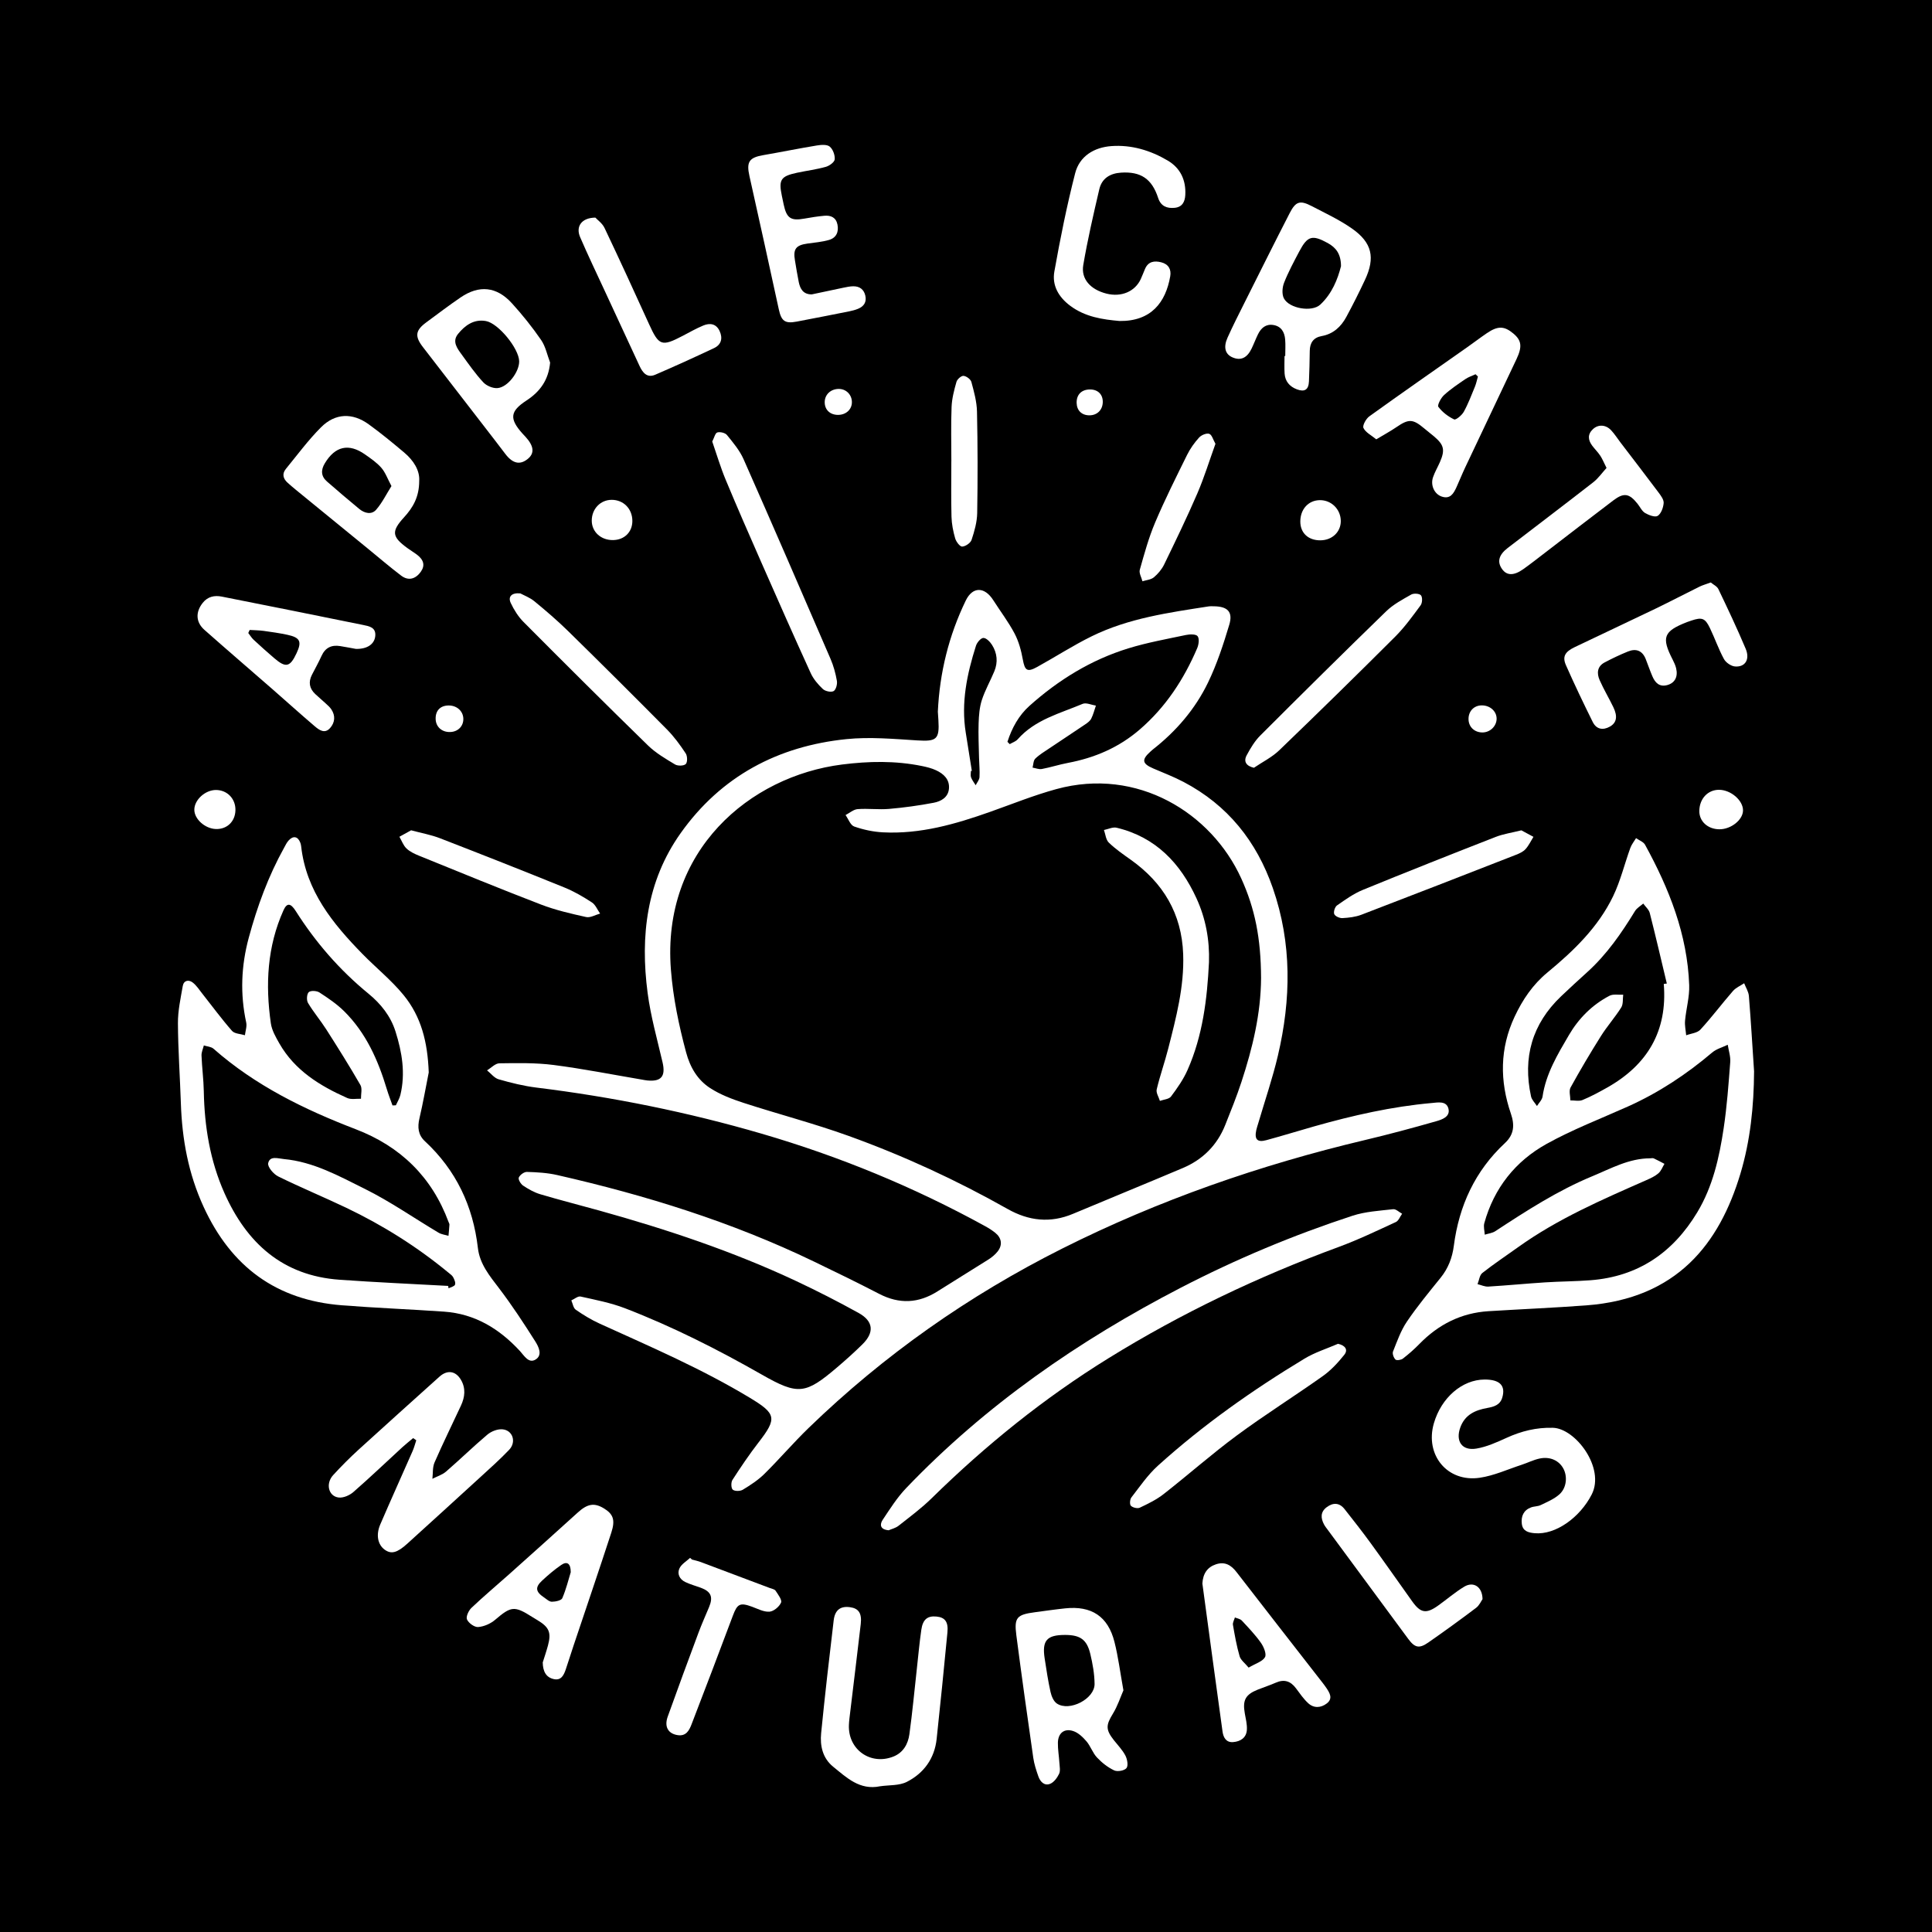 <?xml version="1.0" encoding="utf-8"?>
<!-- Generator: Adobe Illustrator 17.0.0, SVG Export Plug-In . SVG Version: 6.00 Build 0)  -->
<!DOCTYPE svg PUBLIC "-//W3C//DTD SVG 1.1//EN" "http://www.w3.org/Graphics/SVG/1.1/DTD/svg11.dtd">
<svg version="1.1" id="Layer_1" xmlns="http://www.w3.org/2000/svg" xmlns:xlink="http://www.w3.org/1999/xlink" x="0px" y="0px"
	 width="200px" height="200px" viewBox="0 0 200 200" enable-background="new 0 0 200 200" xml:space="preserve">
<rect width="200" height="200"/>
<g>
	<path fill="#FFFFFF" d="M97.085,73.673c0.186-4.029,1.134-7.876,2.889-11.501c0.714-1.475,1.954-1.443,2.847-0.044
		c0.736,1.153,1.573,2.251,2.209,3.456c0.431,0.818,0.684,1.763,0.85,2.681c0.208,1.147,0.447,1.352,1.483,0.78
		c1.895-1.045,3.719-2.228,5.658-3.181c3.799-1.866,7.954-2.446,12.08-3.087c0.187-0.029,0.382-0.017,0.573-0.015
		c1.405,0.02,1.978,0.578,1.581,1.906c-0.609,2.035-1.278,4.079-2.199,5.985c-1.33,2.754-3.308,5.055-5.733,6.947
		c-0.075,0.059-0.144,0.126-0.215,0.19c-0.952,0.854-0.884,1.259,0.275,1.76c1.053,0.454,2.13,0.864,3.142,1.397
		c4.567,2.401,7.553,6.14,9.237,10.985c1.991,5.73,1.891,11.527,0.527,17.341c-0.552,2.353-1.343,4.65-2.025,6.973
		c-0.072,0.245-0.159,0.486-0.213,0.734c-0.209,0.966,0.098,1.304,1.034,1.051c1.66-0.449,3.303-0.96,4.958-1.429
		c3.991-1.13,8.027-2.05,12.168-2.418c0.633-0.056,1.52-0.248,1.73,0.581c0.212,0.838-0.658,1.132-1.254,1.302
		c-2.447,0.701-4.908,1.362-7.385,1.949c-10.863,2.578-21.352,6.222-31.332,11.231c-9.686,4.862-18.478,11.036-26.273,18.587
		c-1.578,1.528-3.009,3.207-4.573,4.75c-0.649,0.641-1.441,1.154-2.225,1.631c-0.268,0.163-0.823,0.173-1.04-0.002
		c-0.179-0.146-0.198-0.76-0.039-1.007c0.86-1.332,1.75-2.651,2.72-3.904c1.914-2.473,1.814-2.95-0.883-4.582
		c-4.978-3.012-10.307-5.301-15.585-7.701c-0.864-0.393-1.688-0.896-2.469-1.437c-0.254-0.176-0.312-0.635-0.459-0.965
		c0.323-0.143,0.684-0.462,0.961-0.4c1.548,0.346,3.127,0.648,4.599,1.215c4.912,1.892,9.596,4.266,14.17,6.873
		c3.768,2.148,4.51,2.031,7.801-0.771c0.897-0.764,1.777-1.553,2.614-2.381c1.242-1.229,1.131-2.387-0.412-3.24
		c-2.117-1.17-4.275-2.275-6.465-3.302c-6.567-3.081-13.426-5.363-20.404-7.304c-2.025-0.563-4.063-1.079-6.077-1.679
		c-0.63-0.187-1.23-0.53-1.781-0.896c-0.244-0.162-0.526-0.643-0.445-0.832c0.118-0.275,0.552-0.593,0.842-0.584
		c1.046,0.032,2.112,0.091,3.128,0.323c9.157,2.084,18.087,4.857,26.569,8.948c2.266,1.093,4.53,2.192,6.763,3.35
		c2.095,1.087,4.087,0.99,6.064-0.269c1.746-1.112,3.518-2.184,5.265-3.294c0.344-0.219,0.675-0.495,0.929-0.811
		c0.532-0.662,0.438-1.393-0.221-1.931c-0.319-0.26-0.673-0.486-1.035-0.685c-7.371-4.055-15.114-7.243-23.18-9.594
		c-7.626-2.223-15.401-3.796-23.294-4.767c-1.322-0.163-2.633-0.49-3.916-0.858c-0.451-0.129-0.803-0.608-1.2-0.926
		c0.427-0.255,0.85-0.723,1.28-0.729c1.873-0.026,3.767-0.064,5.618,0.174c3.059,0.394,6.09,0.997,9.133,1.512
		c0.188,0.032,0.376,0.073,0.566,0.091c1.451,0.138,1.904-0.445,1.571-1.881c-0.554-2.386-1.228-4.762-1.546-7.182
		c-0.773-5.884-0.108-11.572,3.424-16.546c4.177-5.882,10.059-9.004,17.161-9.728c2.414-0.246,4.888-0.018,7.327,0.133
		c1.997,0.124,2.317-0.095,2.189-2.119C97.127,74.245,97.105,73.959,97.085,73.673z M130.545,101.237
		c-0.018-4.113-0.63-7.179-2.057-10.314c-3.076-6.755-10.729-11.534-19.132-9.236c-2.328,0.637-4.581,1.549-6.861,2.357
		c-3.593,1.273-7.235,2.321-11.099,2.119c-1.003-0.052-2.025-0.271-2.971-0.603c-0.389-0.136-0.602-0.775-0.894-1.185
		c0.417-0.215,0.823-0.582,1.254-0.615c1.077-0.082,2.172,0.071,3.247-0.022c1.551-0.134,3.1-0.347,4.629-0.638
		c0.753-0.143,1.496-0.554,1.574-1.457c0.083-0.955-0.542-1.536-1.333-1.904c-0.456-0.213-0.962-0.337-1.459-0.439
		c-2.748-0.561-5.505-0.508-8.277-0.157c-9.546,1.211-18.685,8.893-17.713,21.252c0.229,2.909,0.816,5.725,1.569,8.536
		c0.422,1.575,1.188,2.863,2.494,3.709c1.048,0.679,2.267,1.142,3.466,1.532c3.603,1.171,7.281,2.126,10.842,3.409
		c5.701,2.053,11.199,4.59,16.481,7.572c2.197,1.24,4.423,1.49,6.777,0.5c3.787-1.593,7.593-3.14,11.375-4.744
		c2.056-0.872,3.543-2.358,4.377-4.445c0.59-1.478,1.187-2.956,1.682-4.467C129.661,108.502,130.527,104.947,130.545,101.237z
		 M104.29,76.792c0.079,0.08,0.157,0.161,0.236,0.241c0.28-0.165,0.625-0.273,0.829-0.504c1.796-2.039,4.362-2.67,6.718-3.665
		c0.367-0.155,0.912,0.111,1.374,0.182c-0.156,0.452-0.27,0.925-0.483,1.348c-0.121,0.24-0.382,0.43-0.616,0.588
		c-1.236,0.838-2.487,1.655-3.726,2.489c-0.499,0.336-1.027,0.649-1.452,1.065c-0.202,0.198-0.194,0.612-0.281,0.927
		c0.322,0.054,0.662,0.2,0.964,0.143c0.905-0.17,1.788-0.46,2.693-0.63c2.777-0.524,5.274-1.589,7.441-3.459
		c2.692-2.323,4.568-5.197,5.948-8.425c0.158-0.371,0.237-0.982,0.038-1.236c-0.175-0.224-0.811-0.206-1.207-0.122
		c-1.993,0.421-4.009,0.783-5.951,1.38c-3.861,1.185-7.245,3.271-10.244,5.954C105.455,74.065,104.746,75.375,104.29,76.792z
		 M100.603,79.801c-0.031,0.004-0.063,0.008-0.094,0.011c0,0.222-0.06,0.467,0.014,0.662c0.11,0.29,0.314,0.545,0.478,0.814
		c0.139-0.278,0.378-0.549,0.396-0.835c0.041-0.662-0.033-1.33-0.047-1.996c-0.025-1.197-0.084-2.396-0.044-3.591
		c0.027-0.807,0.09-1.644,0.336-2.403c0.332-1.021,0.877-1.972,1.29-2.969c0.391-0.943,0.298-1.889-0.243-2.741
		c-0.202-0.318-0.592-0.719-0.889-0.713c-0.268,0.005-0.661,0.471-0.768,0.808c-0.93,2.929-1.558,5.902-1.056,9.003
		C100.19,77.166,100.395,78.484,100.603,79.801z"/>
	<path fill="#FFFFFF" d="M44.383,111.02c-0.316,1.584-0.593,3.177-0.962,4.749c-0.216,0.919-0.14,1.716,0.565,2.37
		c3.226,2.994,4.982,6.705,5.485,11.055c0.191,1.655,1.213,2.883,2.19,4.165c1.344,1.764,2.563,3.628,3.75,5.503
		c0.345,0.546,0.789,1.426,0.02,1.883c-0.714,0.424-1.169-0.412-1.603-0.882c-2.132-2.309-4.662-3.86-7.86-4.083
		c-3.526-0.246-7.059-0.38-10.582-0.658c-6.783-0.535-11.453-3.983-14.305-10.181c-1.588-3.451-2.234-7.011-2.358-10.738
		c-0.092-2.765-0.29-5.529-0.304-8.295c-0.006-1.278,0.279-2.564,0.5-3.835c0.102-0.588,0.605-0.687,1.026-0.366
		c0.391,0.298,0.673,0.744,0.985,1.139c1.025,1.295,2.003,2.631,3.09,3.871c0.267,0.305,0.88,0.307,1.334,0.449
		c0.051-0.439,0.223-0.905,0.134-1.314c-0.641-2.958-0.524-5.871,0.267-8.791c0.878-3.244,2.026-6.373,3.661-9.314
		c0.139-0.25,0.263-0.518,0.45-0.728c0.484-0.543,0.975-0.444,1.227,0.228c0.044,0.118,0.069,0.246,0.084,0.372
		c0.521,4.627,3.268,7.989,6.357,11.147c1.4,1.431,2.985,2.702,4.245,4.243C43.606,105.247,44.268,107.863,44.383,111.02z
		 M46.397,133.117c0.012,0.083,0.024,0.166,0.036,0.248c0.234-0.12,0.597-0.191,0.669-0.375c0.08-0.204-0.065-0.533-0.188-0.768
		c-0.098-0.187-0.303-0.323-0.474-0.465c-3.258-2.689-6.809-4.924-10.618-6.739c-2.328-1.109-4.715-2.096-7.027-3.237
		c-0.48-0.237-1.113-0.987-1.033-1.365c0.17-0.806,1.025-0.485,1.63-0.43c3.064,0.283,5.72,1.769,8.382,3.09
		c2.641,1.31,5.084,3.02,7.626,4.532c0.301,0.179,0.683,0.219,1.028,0.324c0.034-0.386,0.076-0.772,0.098-1.158
		c0.005-0.088-0.056-0.181-0.089-0.27c-1.732-4.674-4.987-7.832-9.611-9.606c-5.324-2.043-10.396-4.521-14.721-8.332
		c-0.245-0.216-0.665-0.233-1.003-0.343c-0.085,0.35-0.255,0.704-0.241,1.05c0.049,1.238,0.214,2.473,0.237,3.711
		c0.069,3.64,0.648,7.179,2.133,10.516c2.305,5.179,6.027,8.561,11.917,8.978C38.894,132.746,42.647,132.909,46.397,133.117z
		 M40.632,114.433c0.116-0.004,0.232-0.009,0.348-0.013c0.159-0.355,0.376-0.696,0.466-1.067c0.543-2.242,0.174-4.431-0.504-6.576
		c-0.503-1.594-1.525-2.872-2.799-3.914c-2.985-2.444-5.473-5.31-7.535-8.563c-0.533-0.841-0.913-0.843-1.262-0.067
		c-1.689,3.758-1.883,7.698-1.308,11.701c0.104,0.726,0.511,1.434,0.886,2.09c1.597,2.791,4.191,4.38,7.019,5.64
		c0.407,0.181,0.948,0.061,1.426,0.08c-0.011-0.481,0.15-1.061-0.061-1.427c-1.124-1.949-2.322-3.857-3.533-5.754
		c-0.597-0.934-1.323-1.788-1.89-2.738c-0.167-0.28-0.132-0.912,0.074-1.114c0.19-0.187,0.825-0.155,1.105,0.026
		c0.902,0.586,1.813,1.203,2.573,1.956c2.252,2.235,3.501,5.047,4.401,8.039C40.21,113.307,40.432,113.867,40.632,114.433z"/>
	<path fill="#FFFFFF" d="M181.581,110.903c-0.021,3.606-0.386,7.175-1.415,10.6c-2.175,7.239-6.556,12.928-15.961,13.629
		c-3.364,0.251-6.737,0.393-10.104,0.601c-2.837,0.176-5.195,1.371-7.167,3.395c-0.531,0.545-1.109,1.052-1.711,1.517
		c-0.185,0.143-0.644,0.211-0.765,0.094c-0.188-0.183-0.342-0.611-0.253-0.833c0.422-1.055,0.806-2.159,1.435-3.089
		c1.069-1.579,2.291-3.057,3.491-4.543c0.789-0.977,1.208-2.072,1.368-3.303c0.539-4.153,2.199-7.761,5.291-10.64
		c0.961-0.894,1.016-1.881,0.617-3.043c-1.163-3.392-1.156-6.753,0.388-10.047c0.82-1.75,1.882-3.321,3.387-4.563
		c2.721-2.246,5.256-4.682,6.807-7.901c0.764-1.587,1.181-3.339,1.785-5.005c0.13-0.36,0.39-0.672,0.59-1.007
		c0.318,0.225,0.765,0.379,0.933,0.686c2.489,4.537,4.382,9.282,4.568,14.532c0.043,1.219-0.316,2.447-0.429,3.677
		c-0.046,0.497,0.073,1.009,0.116,1.513c0.499-0.187,1.149-0.235,1.471-0.585c1.179-1.283,2.228-2.685,3.374-4.001
		c0.299-0.343,0.768-0.538,1.159-0.801c0.169,0.439,0.451,0.868,0.488,1.317C181.254,105.699,181.408,108.302,181.581,110.903z
		 M170.818,119.909c0.127,0,0.273-0.041,0.379,0.007c0.376,0.172,0.739,0.373,1.106,0.564c-0.202,0.333-0.342,0.737-0.623,0.979
		c-0.353,0.306-0.805,0.513-1.241,0.705c-4.577,2.018-9.173,3.998-13.271,6.933c-1.242,0.89-2.517,1.737-3.716,2.681
		c-0.29,0.228-0.338,0.763-0.498,1.156c0.372,0.09,0.749,0.276,1.114,0.253c1.97-0.12,3.935-0.311,5.905-0.438
		c1.558-0.1,3.122-0.098,4.678-0.219c4.925-0.381,8.535-2.853,11.051-7.035c1.612-2.679,2.276-5.668,2.731-8.697
		c0.341-2.265,0.505-4.559,0.68-6.845c0.045-0.59-0.165-1.199-0.258-1.799c-0.542,0.263-1.168,0.427-1.613,0.804
		c-2.664,2.261-5.546,4.164-8.739,5.595c-2.817,1.262-5.72,2.374-8.409,3.868c-3.227,1.793-5.436,4.576-6.439,8.2
		c-0.101,0.365,0.026,0.793,0.047,1.192c0.366-0.117,0.781-0.158,1.091-0.361c3.226-2.114,6.47-4.212,10.044-5.69
		C166.76,120.966,168.635,119.911,170.818,119.909z M172.233,101.857c0.105-0.014,0.211-0.028,0.316-0.041
		c-0.582-2.435-1.146-4.874-1.765-7.299c-0.092-0.361-0.445-0.655-0.677-0.98c-0.289,0.256-0.662,0.462-0.854,0.777
		c-1.399,2.29-2.915,4.482-4.918,6.298c-0.92,0.834-1.837,1.671-2.735,2.528c-2.998,2.861-3.984,6.341-3.108,10.359
		c0.079,0.36,0.403,0.666,0.613,0.997c0.2-0.326,0.528-0.632,0.579-0.98c0.35-2.368,1.559-4.365,2.73-6.366
		c1.013-1.73,2.41-3.134,4.199-4.068c0.387-0.202,0.943-0.082,1.421-0.111c-0.06,0.446,0.013,0.976-0.205,1.323
		c-0.641,1.02-1.454,1.932-2.096,2.951c-1.1,1.747-2.153,3.526-3.149,5.333c-0.189,0.344-0.022,0.884-0.02,1.333
		c0.423-0.005,0.895,0.111,1.258-0.038c0.88-0.363,1.724-0.821,2.555-1.29C170.544,110.234,172.631,106.728,172.233,101.857z"/>
	<path fill="#FFFFFF" d="M91.994,158.413c-0.917-0.08-0.928-0.617-0.616-1.085c0.756-1.133,1.496-2.309,2.432-3.286
		c8.235-8.601,17.878-15.278,28.418-20.735c5.728-2.965,11.653-5.446,17.773-7.451c1.338-0.438,2.801-0.518,4.215-0.68
		c0.288-0.033,0.619,0.303,0.93,0.47c-0.213,0.294-0.361,0.726-0.648,0.858c-1.962,0.904-3.917,1.845-5.942,2.589
		c-8.307,3.055-16.25,6.839-23.783,11.496c-6.67,4.124-12.722,9.008-18.312,14.494c-1.061,1.042-2.268,1.938-3.44,2.861
		C92.71,158.191,92.28,158.287,91.994,158.413z"/>
	<path fill="#FFFFFF" d="M42.771,148.871c-0.373,0.313-0.758,0.614-1.117,0.943c-1.689,1.55-3.346,3.135-5.073,4.642
		c-0.389,0.34-1.036,0.624-1.52,0.567c-1.065-0.126-1.376-1.442-0.573-2.32c0.838-0.915,1.718-1.798,2.634-2.635
		c2.775-2.534,5.577-5.038,8.369-7.554c0.809-0.729,1.678-0.612,2.227,0.327c0.513,0.877,0.411,1.779,0.003,2.659
		c-0.912,1.964-1.871,3.908-2.737,5.892c-0.219,0.502-0.156,1.126-0.223,1.694c0.477-0.246,1.024-0.412,1.419-0.753
		c1.445-1.249,2.813-2.589,4.272-3.82c0.394-0.332,1.02-0.582,1.522-0.553c1.096,0.063,1.517,1.303,0.731,2.127
		c-0.945,0.989-1.97,1.903-2.98,2.828c-2.514,2.302-5.037,4.595-7.561,6.886c-1.051,0.954-1.665,1.111-2.339,0.624
		c-0.711-0.514-0.93-1.522-0.459-2.615c1.095-2.545,2.238-5.068,3.352-7.605c0.156-0.356,0.252-0.738,0.375-1.108
		C42.986,149.022,42.878,148.947,42.771,148.871z"/>
	<path fill="#FFFFFF" d="M133.048,36.853c0-0.572,0.039-1.147-0.009-1.716c-0.064-0.758-0.404-1.362-1.227-1.494
		c-0.775-0.124-1.267,0.313-1.587,0.964c-0.238,0.485-0.426,0.995-0.662,1.482c-0.474,0.98-1.133,1.273-1.982,0.904
		c-0.746-0.324-0.958-1.038-0.506-2.042c0.547-1.218,1.153-2.41,1.751-3.604c1.553-3.1,3.098-6.203,4.682-9.287
		c0.629-1.224,1.073-1.353,2.291-0.719c1.409,0.734,2.866,1.413,4.16,2.32c2.084,1.461,2.419,3.011,1.344,5.309
		c-0.607,1.296-1.251,2.576-1.931,3.835c-0.549,1.017-1.351,1.768-2.547,1.983c-0.864,0.155-1.229,0.698-1.24,1.547
		c-0.013,1.05-0.036,2.101-0.083,3.15c-0.039,0.862-0.45,1.123-1.258,0.815c-0.748-0.285-1.211-0.825-1.263-1.638
		c-0.038-0.601-0.008-1.207-0.008-1.811C132.998,36.853,133.023,36.853,133.048,36.853z M138.82,27.553
		c-0.003-1.281-0.539-1.936-1.378-2.396c-1.595-0.875-2.088-0.744-2.935,0.859c-0.564,1.067-1.139,2.136-1.58,3.255
		c-0.188,0.479-0.241,1.187-0.018,1.616c0.545,1.05,2.897,1.455,3.765,0.647C137.892,30.4,138.485,28.89,138.82,27.553z"/>
	<path fill="#FFFFFF" d="M116.296,174.983c-0.3,0.682-0.596,1.615-1.093,2.425c-0.716,1.167-0.761,1.635,0.1,2.729
		c0.413,0.525,0.894,1.016,1.198,1.599c0.194,0.373,0.314,1.038,0.113,1.295c-0.209,0.267-0.936,0.398-1.273,0.239
		c-0.661-0.311-1.278-0.799-1.783-1.337c-0.448-0.477-0.659-1.171-1.088-1.673c-0.373-0.436-0.852-0.894-1.375-1.064
		c-0.932-0.303-1.567,0.224-1.582,1.213c-0.011,0.697,0.115,1.394,0.157,2.093c0.023,0.378,0.116,0.815-0.033,1.125
		c-0.195,0.408-0.533,0.873-0.924,1.031c-0.6,0.243-1.029-0.215-1.223-0.771c-0.219-0.627-0.432-1.271-0.526-1.926
		c-0.606-4.222-1.202-8.447-1.752-12.677c-0.239-1.842,0.048-2.139,1.926-2.387c1.042-0.138,2.082-0.29,3.127-0.401
		c2.728-0.29,4.435,0.828,5.105,3.476C115.759,171.51,115.955,173.096,116.296,174.983z M110.272,169.248
		c-1.901-0.005-2.415,0.571-2.129,2.432c0.178,1.162,0.352,2.327,0.608,3.473c0.097,0.434,0.317,0.969,0.656,1.196
		c1.3,0.869,3.917-0.48,3.903-2.028c-0.009-1.036-0.199-2.087-0.44-3.099C112.514,169.724,111.823,169.253,110.272,169.248z"/>
	<path fill="#FFFFFF" d="M91.105,184.914c-2.099,0.438-3.46-0.891-4.86-2.027c-1.083-0.879-1.371-2.16-1.241-3.466
		c0.387-3.9,0.836-7.794,1.299-11.685c0.129-1.081,0.71-1.492,1.682-1.361c0.902,0.121,1.249,0.626,1.118,1.752
		c-0.352,3.038-0.727,6.074-1.091,9.111c-0.053,0.443-0.115,0.886-0.133,1.331c-0.106,2.539,2.238,4.211,4.607,3.268
		c1.019-0.405,1.515-1.299,1.654-2.306c0.31-2.238,0.517-4.491,0.767-6.738c0.152-1.362,0.272-2.728,0.468-4.083
		c0.156-1.079,0.646-1.459,1.577-1.365c0.874,0.088,1.231,0.545,1.126,1.638c-0.352,3.679-0.721,7.356-1.116,11.03
		c-0.218,2.026-1.324,3.548-3.085,4.444C93.083,184.863,92.038,184.777,91.105,184.914z"/>
	<path fill="#FFFFFF" d="M115.895,33.229c-1.734-0.154-3.544-0.407-5.109-1.577c-1.211-0.905-1.894-2.113-1.639-3.544
		c0.608-3.414,1.293-6.822,2.154-10.179c0.453-1.767,1.965-2.674,3.743-2.805c2.083-0.153,4.055,0.442,5.843,1.5
		c1.314,0.778,1.894,2.026,1.814,3.557c-0.037,0.704-0.31,1.254-1.097,1.332c-0.808,0.08-1.434-0.164-1.714-1.022
		c-0.645-1.981-1.795-2.748-3.832-2.62c-1.146,0.072-1.996,0.593-2.259,1.718c-0.608,2.603-1.21,5.213-1.66,7.847
		c-0.249,1.459,0.761,2.543,2.402,2.959c1.534,0.389,2.955-0.211,3.552-1.508c0.16-0.347,0.291-0.707,0.443-1.057
		c0.336-0.774,0.97-0.857,1.679-0.676c0.739,0.189,1.053,0.726,0.927,1.448C120.671,31.301,119.17,33.271,115.895,33.229z"/>
	<path fill="#FFFFFF" d="M56.948,37.535c-0.165,1.813-1.051,3.013-2.449,3.926c-1.7,1.111-1.79,1.875-0.428,3.404
		c0.106,0.119,0.219,0.231,0.327,0.349c0.884,0.969,0.957,1.712,0.229,2.299c-0.813,0.655-1.568,0.472-2.334-0.546
		c-0.67-0.89-1.354-1.77-2.035-2.652c-2.161-2.798-4.329-5.592-6.484-8.395c-0.859-1.117-0.769-1.722,0.353-2.548
		c1.179-0.869,2.345-1.758,3.555-2.583c1.921-1.308,3.725-1.133,5.303,0.598c1.092,1.198,2.113,2.475,3.032,3.809
		C56.48,35.87,56.646,36.749,56.948,37.535z M53.744,37.396c-0.023-1.311-2.147-3.929-3.441-4.161
		c-1.245-0.224-2.165,0.446-2.887,1.333c-0.645,0.793-0.078,1.508,0.39,2.151c0.711,0.978,1.407,1.978,2.225,2.86
		c0.333,0.359,0.989,0.636,1.469,0.597C52.569,40.089,53.763,38.485,53.744,37.396z"/>
	<path fill="#FFFFFF" d="M43.396,49.79c-0.001,1.676-0.66,2.768-1.569,3.762c-1.331,1.457-1.264,2.011,0.34,3.181
		c0.309,0.225,0.638,0.423,0.946,0.648c0.756,0.552,0.907,1.145,0.464,1.783c-0.549,0.791-1.302,0.991-2.048,0.425
		c-1.166-0.884-2.276-1.841-3.41-2.766c-2.491-2.034-4.983-4.068-7.473-6.103c-0.296-0.242-0.586-0.491-0.871-0.746
		c-0.471-0.423-0.599-0.922-0.181-1.433c1.189-1.452,2.311-2.976,3.63-4.301c1.474-1.48,3.259-1.536,4.944-0.316
		c1.262,0.914,2.47,1.908,3.663,2.912C42.82,47.668,43.469,48.705,43.396,49.79z M40.523,50.318
		c-0.407-0.761-0.627-1.408-1.042-1.886c-0.472-0.544-1.096-0.969-1.694-1.389c-1.683-1.184-3.096-0.856-4.162,0.918
		c-0.419,0.697-0.406,1.338,0.226,1.886c1.106,0.961,2.216,1.917,3.349,2.846c0.541,0.443,1.262,0.618,1.738,0.073
		C39.561,52.053,39.987,51.169,40.523,50.318z"/>
	<path fill="#FFFFFF" d="M56.184,172.095c0.15-0.483,0.367-1.113,0.541-1.755c0.361-1.336,0.123-1.893-1.067-2.608
		c-0.191-0.115-0.382-0.229-0.57-0.348c-1.849-1.175-2.181-1.112-3.836,0.301c-0.469,0.401-1.147,0.697-1.753,0.746
		c-0.382,0.031-0.985-0.406-1.156-0.784c-0.128-0.283,0.166-0.921,0.462-1.202c1.268-1.204,2.613-2.327,3.918-3.494
		c2.372-2.121,4.742-4.245,7.098-6.383c0.973-0.883,1.682-1.024,2.654-0.444c0.995,0.595,1.244,1.194,0.807,2.535
		c-1.272,3.902-2.6,7.787-3.903,11.679c-0.273,0.814-0.526,1.635-0.802,2.449c-0.202,0.596-0.469,1.207-1.247,1.034
		C56.549,173.648,56.2,173.056,56.184,172.095z M59.083,162.753c0.001-0.911-0.384-1.16-0.979-0.752
		c-0.703,0.482-1.361,1.041-1.987,1.623c-0.744,0.693-0.675,1.151,0.191,1.735c0.262,0.177,0.546,0.453,0.819,0.451
		c0.375-0.001,0.977-0.125,1.082-0.368C58.608,164.518,58.845,163.525,59.083,162.753z"/>
	<path fill="#FFFFFF" d="M153.681,142.809c1.579-0.007,2.201,0.628,1.833,1.87c-0.229,0.772-0.865,0.949-1.546,1.072
		c-1.247,0.224-2.31,0.689-2.793,2.005c-0.523,1.425,0.159,2.452,1.66,2.201c1.075-0.18,2.119-0.655,3.125-1.113
		c1.533-0.698,3.079-1.083,4.794-1.039c2.339,0.061,5.428,4.152,4.018,6.906c-1.215,2.374-3.733,4.204-5.913,4.006
		c-0.636-0.058-1.233-0.207-1.322-0.978c-0.089-0.772,0.177-1.394,0.943-1.688c0.323-0.124,0.71-0.098,1.016-0.247
		c0.671-0.327,1.396-0.625,1.938-1.114c0.743-0.669,0.84-1.838,0.413-2.647c-0.44-0.834-1.358-1.28-2.441-1.061
		c-0.645,0.13-1.251,0.445-1.882,0.651c-1.446,0.471-2.867,1.13-4.352,1.346c-3.352,0.489-5.682-2.368-4.742-5.629
		C149.196,144.691,151.362,142.819,153.681,142.809z"/>
	<path fill="#FFFFFF" d="M142.471,45.48c-0.511-0.422-1.103-0.71-1.326-1.175c-0.123-0.256,0.266-0.96,0.608-1.206
		c3.359-2.417,6.757-4.779,10.142-7.16c0.677-0.476,1.335-0.979,2.019-1.445c1.142-0.777,1.805-0.759,2.752,0.035
		c0.849,0.712,0.931,1.36,0.32,2.651c-1.771,3.74-3.547,7.478-5.314,11.22c-0.313,0.662-0.584,1.344-0.887,2.011
		c-0.303,0.668-0.653,1.307-1.564,0.984c-0.743-0.264-1.154-1.171-0.875-1.989c0.184-0.539,0.481-1.039,0.711-1.563
		c0.554-1.263,0.432-1.79-0.61-2.668c-0.341-0.287-0.695-0.558-1.036-0.845c-1.161-0.975-1.591-0.977-2.857-0.11
		C143.934,44.643,143.269,45,142.471,45.48z M152.993,38.978c-0.082-0.079-0.164-0.157-0.246-0.236
		c-0.355,0.165-0.739,0.287-1.057,0.505c-0.76,0.52-1.535,1.035-2.208,1.656c-0.323,0.297-0.712,1.041-0.582,1.215
		c0.409,0.545,1.01,1.003,1.63,1.298c0.178,0.085,0.799-0.425,0.997-0.783c0.46-0.83,0.797-1.73,1.16-2.612
		C152.823,39.688,152.892,39.327,152.993,38.978z"/>
	<path fill="#FFFFFF" d="M124.47,163.924c0.06-1.02,0.507-1.686,1.395-1.984c0.931-0.312,1.576,0.07,2.14,0.801
		c2.821,3.652,5.662,7.288,8.495,10.931c0.274,0.352,0.557,0.697,0.806,1.067c0.348,0.518,0.699,1.096,0.044,1.6
		c-0.612,0.471-1.341,0.516-1.929-0.026c-0.485-0.448-0.868-1.013-1.267-1.547c-0.554-0.741-1.218-0.959-2.086-0.575
		c-0.611,0.27-1.251,0.471-1.87,0.721c-1.277,0.514-1.581,1.097-1.336,2.462c0.1,0.56,0.247,1.133,0.214,1.691
		c-0.049,0.828-0.659,1.216-1.424,1.277c-0.73,0.058-1.013-0.492-1.096-1.089C125.847,174.145,125.162,169.034,124.47,163.924z
		 M129.257,172.63c0.719-0.426,1.432-0.623,1.694-1.079c0.184-0.321-0.131-1.076-0.426-1.494c-0.581-0.823-1.287-1.561-1.977-2.3
		c-0.163-0.175-0.471-0.216-0.712-0.318c-0.073,0.257-0.243,0.531-0.202,0.768c0.188,1.091,0.381,2.187,0.69,3.247
		C128.439,171.853,128.871,172.161,129.257,172.63z"/>
	<path fill="#FFFFFF" d="M36.841,67.174c-0.378-0.068-1.002-0.191-1.629-0.292c-0.895-0.145-1.542,0.166-1.929,1.022
		c-0.301,0.666-0.662,1.304-0.994,1.956c-0.382,0.75-0.263,1.417,0.349,1.99c0.349,0.326,0.715,0.632,1.065,0.957
		c0.209,0.194,0.435,0.384,0.592,0.618c0.446,0.665,0.385,1.361-0.12,1.938c-0.555,0.635-1.133,0.21-1.588-0.177
		c-1.477-1.257-2.914-2.56-4.375-3.836c-2.348-2.051-4.716-4.079-7.05-6.147c-0.906-0.803-0.927-1.85-0.175-2.796
		c0.522-0.656,1.217-0.797,1.975-0.647c4.869,0.964,9.737,1.937,14.601,2.93c0.636,0.13,1.407,0.24,1.278,1.206
		C38.735,66.689,38.014,67.2,36.841,67.174z M25.845,65.212c-0.048,0.105-0.096,0.211-0.144,0.316
		c0.185,0.237,0.342,0.504,0.559,0.705c0.695,0.646,1.403,1.279,2.124,1.897c1.206,1.035,1.64,0.933,2.317-0.513
		c0.567-1.211,0.371-1.623-0.973-1.908c-0.804-0.17-1.62-0.288-2.434-0.399C26.815,65.246,26.328,65.242,25.845,65.212z"/>
	<path fill="#FFFFFF" d="M177.099,60.297c0.26,0.22,0.649,0.396,0.79,0.692c0.975,2.038,1.943,4.083,2.821,6.164
		c0.466,1.104-0.042,1.921-1.098,1.84c-0.411-0.032-0.95-0.402-1.15-0.771c-0.561-1.031-0.946-2.155-1.457-3.216
		c-0.493-1.024-0.827-1.13-1.905-0.767c-0.151,0.051-0.303,0.098-0.452,0.156c-2.446,0.954-2.682,1.581-1.489,3.902
		c0.144,0.281,0.281,0.576,0.354,0.881c0.209,0.878-0.129,1.517-0.901,1.736c-0.818,0.232-1.267-0.223-1.556-0.9
		c-0.25-0.585-0.457-1.188-0.689-1.78c-0.347-0.886-1.004-1.131-1.846-0.789c-0.824,0.334-1.632,0.718-2.418,1.135
		c-0.773,0.41-0.815,1.129-0.51,1.823c0.422,0.959,0.966,1.863,1.422,2.809c0.466,0.967,0.331,1.613-0.359,2.005
		c-0.724,0.41-1.4,0.28-1.776-0.476c-0.961-1.939-1.895-3.893-2.77-5.872c-0.395-0.892-0.113-1.391,0.903-1.878
		c2.785-1.335,5.584-2.641,8.366-3.982c1.52-0.732,3.013-1.519,4.526-2.265C176.243,60.575,176.614,60.475,177.099,60.297z"/>
	<path fill="#FFFFFF" d="M84.032,30.476c1.088-0.231,2.176-0.468,3.266-0.691c0.342-0.07,0.691-0.147,1.037-0.149
		c0.648-0.004,1.095,0.318,1.243,0.966c0.153,0.665-0.146,1.116-0.751,1.364c-0.292,0.12-0.605,0.202-0.915,0.264
		c-1.811,0.361-3.622,0.719-5.436,1.062c-1.227,0.232-1.591-0.057-1.855-1.272c-0.999-4.603-2.011-9.204-3.04-13.801
		c-0.325-1.453-0.037-1.905,1.429-2.158c1.848-0.319,3.686-0.695,5.536-0.999c0.443-0.073,1.051-0.125,1.342,0.11
		c0.333,0.269,0.558,0.884,0.522,1.323c-0.023,0.29-0.55,0.673-0.919,0.776c-0.978,0.273-1.996,0.401-2.992,0.614
		c-1.676,0.359-1.907,0.722-1.565,2.37c0.065,0.312,0.13,0.623,0.197,0.935c0.302,1.405,0.742,1.693,2.135,1.441
		c0.688-0.124,1.381-0.234,2.077-0.296c0.671-0.06,1.204,0.177,1.352,0.912c0.154,0.763-0.125,1.372-0.866,1.589
		c-0.725,0.213-1.497,0.272-2.251,0.379c-1.185,0.168-1.487,0.566-1.286,1.735c0.129,0.753,0.243,1.509,0.397,2.257
		C82.837,29.917,83.153,30.478,84.032,30.476z"/>
	<path fill="#FFFFFF" d="M73.731,45.705c0.208-0.399,0.307-0.874,0.525-0.938c0.292-0.085,0.813,0.038,0.997,0.265
		c0.637,0.786,1.317,1.591,1.721,2.504c3.039,6.872,6.024,13.768,9.001,20.667c0.313,0.725,0.527,1.508,0.661,2.286
		c0.058,0.34-0.1,0.924-0.344,1.055c-0.267,0.143-0.862,0.015-1.108-0.215c-0.5-0.469-0.979-1.032-1.261-1.651
		c-1.732-3.794-3.417-7.61-5.097-11.428c-1.256-2.856-2.51-5.714-3.707-8.595C74.584,48.371,74.19,47.028,73.731,45.705z"/>
	<path fill="#FFFFFF" d="M138.512,139.109c0.744,0.165,1.069,0.613,0.646,1.143c-0.646,0.809-1.377,1.6-2.216,2.196
		c-2.933,2.083-5.989,3.997-8.882,6.133c-2.61,1.927-5.047,4.087-7.605,6.088c-0.74,0.579-1.612,1.003-2.467,1.407
		c-0.237,0.112-0.722-0.006-0.918-0.198c-0.141-0.138-0.105-0.662,0.049-0.861c0.875-1.128,1.695-2.337,2.744-3.286
		c4.669-4.22,9.797-7.834,15.177-11.084C136.115,139.997,137.351,139.614,138.512,139.109z"/>
	<path fill="#FFFFFF" d="M166.308,48.44c-0.278-0.552-0.429-0.935-0.652-1.27c-0.245-0.369-0.571-0.684-0.836-1.041
		c-0.435-0.585-0.489-1.175,0.085-1.708c0.546-0.506,1.317-0.474,1.873,0.116c0.368,0.391,0.658,0.856,0.986,1.285
		c1.313,1.721,2.635,3.434,3.932,5.167c0.242,0.324,0.552,0.74,0.525,1.089c-0.038,0.472-0.26,1.092-0.615,1.323
		c-0.269,0.175-0.922-0.069-1.306-0.294c-0.332-0.195-0.521-0.629-0.779-0.953c-0.855-1.075-1.412-1.181-2.494-0.364
		c-2.387,1.803-4.75,3.639-7.125,5.459c-0.733,0.562-1.458,1.134-2.211,1.668c-0.979,0.694-1.701,0.679-2.188,0.006
		c-0.541-0.749-0.362-1.477,0.57-2.193c2.953-2.269,5.923-4.516,8.86-6.806C165.454,49.518,165.846,48.947,166.308,48.44z"/>
	<path fill="#FFFFFF" d="M71.633,161.443c0.305,0.086,0.619,0.15,0.915,0.261c2.384,0.891,4.765,1.789,7.146,2.688
		c0.208,0.078,0.492,0.123,0.594,0.279c0.254,0.389,0.687,0.946,0.566,1.229c-0.182,0.425-0.759,0.907-1.2,0.94
		c-0.587,0.044-1.213-0.297-1.807-0.514c-1.248-0.457-1.525-0.296-1.98,0.924c-1.402,3.757-2.838,7.502-4.276,11.245
		c-0.245,0.639-0.565,1.254-1.432,1.126c-0.988-0.146-1.414-0.862-1.039-1.912c1.038-2.907,2.111-5.802,3.189-8.695
		c0.333-0.894,0.724-1.766,1.092-2.646c0.442-1.056,0.207-1.613-0.858-2.006c-0.537-0.198-1.097-0.347-1.609-0.594
		c-0.592-0.286-0.866-0.862-0.586-1.433c0.211-0.43,0.716-0.715,1.09-1.065C71.502,161.327,71.567,161.385,71.633,161.443z"/>
	<path fill="#FFFFFF" d="M61.632,22.527c0.219,0.24,0.721,0.59,0.949,1.071c1.57,3.304,3.097,6.629,4.61,9.96
		c1.016,2.236,1.301,2.35,3.476,1.212c0.704-0.369,1.399-0.763,2.13-1.07c0.688-0.289,1.343-0.195,1.695,0.564
		c0.346,0.746,0.184,1.416-0.578,1.774c-2.014,0.948-4.04,1.872-6.084,2.753c-0.846,0.365-1.3-0.212-1.621-0.901
		c-1.207-2.597-2.411-5.194-3.613-7.793c-0.855-1.848-1.738-3.684-2.543-5.553C59.585,23.455,60.189,22.543,61.632,22.527z"/>
	<path fill="#FFFFFF" d="M53.867,61.429c0.361,0.197,0.978,0.424,1.458,0.818c1.203,0.989,2.389,2.007,3.5,3.097
		c3.433,3.367,6.843,6.759,10.226,10.177c0.732,0.74,1.358,1.601,1.934,2.471c0.181,0.272,0.195,0.913,0.005,1.102
		c-0.2,0.199-0.828,0.211-1.111,0.042c-0.977-0.588-1.993-1.18-2.802-1.968c-4.331-4.223-8.615-8.493-12.881-12.781
		c-0.548-0.551-0.988-1.255-1.322-1.962C52.566,61.772,52.953,61.337,53.867,61.429z"/>
	<path fill="#FFFFFF" d="M153.472,165.541c-0.133,0.185-0.327,0.645-0.671,0.905c-1.624,1.228-3.274,2.423-4.946,3.587
		c-0.948,0.66-1.4,0.541-2.082-0.383c-2.777-3.764-5.555-7.527-8.332-11.291c-0.132-0.179-0.276-0.354-0.379-0.55
		c-0.35-0.66-0.381-1.292,0.279-1.786c0.664-0.497,1.316-0.474,1.847,0.198c0.926,1.173,1.849,2.35,2.729,3.559
		c1.441,1.982,2.845,3.991,4.268,5.986c0.874,1.225,1.45,1.326,2.687,0.445c0.906-0.645,1.753-1.383,2.701-1.956
		C152.516,163.685,153.451,164.233,153.472,165.541z"/>
	<path fill="#FFFFFF" d="M129.806,79.48c-0.792-0.182-1.101-0.64-0.748-1.298c0.388-0.722,0.825-1.46,1.398-2.033
		c4.319-4.318,8.659-8.616,13.042-12.869c0.736-0.714,1.69-1.221,2.594-1.734c0.258-0.146,0.854-0.105,1.007,0.083
		c0.169,0.209,0.143,0.786-0.035,1.028c-0.828,1.122-1.653,2.27-2.636,3.252c-3.962,3.957-7.963,7.877-11.999,11.759
		C131.673,78.394,130.686,78.882,129.806,79.48z"/>
	<path fill="#FFFFFF" d="M157.49,85.955c0.376,0.202,0.814,0.438,1.252,0.674c-0.268,0.43-0.486,0.906-0.822,1.275
		c-0.245,0.269-0.626,0.444-0.977,0.581c-5.333,2.082-10.667,4.163-16.014,6.209c-0.612,0.234-1.302,0.312-1.962,0.348
		c-0.288,0.016-0.751-0.188-0.845-0.413c-0.096-0.23,0.066-0.747,0.282-0.898c0.855-0.596,1.726-1.221,2.682-1.613
		c4.563-1.871,9.149-3.684,13.742-5.478C155.617,86.331,156.479,86.209,157.49,85.955z"/>
	<path fill="#FFFFFF" d="M42.557,85.952c1.09,0.294,2.071,0.467,2.983,0.82c4.307,1.668,8.605,3.363,12.885,5.1
		c0.996,0.404,1.944,0.957,2.847,1.546c0.375,0.244,0.572,0.761,0.85,1.155c-0.484,0.131-1.01,0.455-1.443,0.359
		c-1.58-0.349-3.176-0.718-4.682-1.297c-4.222-1.621-8.406-3.344-12.598-5.044c-0.468-0.19-0.96-0.416-1.317-0.755
		c-0.331-0.314-0.496-0.803-0.735-1.215C41.758,86.394,42.17,86.166,42.557,85.952z"/>
	<path fill="#FFFFFF" d="M98.484,47.759c0-1.877-0.051-3.756,0.023-5.63c0.035-0.875,0.264-1.754,0.507-2.602
		c0.077-0.27,0.496-0.639,0.728-0.618c0.298,0.026,0.74,0.352,0.815,0.631c0.272,1.005,0.559,2.042,0.581,3.073
		c0.076,3.498,0.08,6.998,0.021,10.497c-0.016,0.933-0.285,1.883-0.582,2.777c-0.107,0.323-0.627,0.679-0.974,0.695
		c-0.237,0.011-0.625-0.506-0.724-0.85c-0.21-0.727-0.361-1.493-0.381-2.247c-0.051-1.907-0.017-3.817-0.017-5.725
		C98.481,47.759,98.482,47.759,98.484,47.759z"/>
	<path fill="#FFFFFF" d="M125.823,45.943c-0.63,1.746-1.163,3.484-1.878,5.143c-1.071,2.482-2.252,4.917-3.433,7.35
		c-0.244,0.502-0.637,0.971-1.067,1.329c-0.299,0.249-0.78,0.28-1.179,0.408c-0.101-0.4-0.372-0.849-0.274-1.193
		c0.467-1.652,0.922-3.322,1.59-4.897c1.006-2.372,2.164-4.681,3.306-6.994c0.32-0.648,0.757-1.26,1.242-1.796
		c0.233-0.257,0.767-0.48,1.051-0.384C125.454,45.001,125.583,45.525,125.823,45.943z"/>
	<path fill="#FFFFFF" d="M177.946,81.76c1.234,0,2.514,1.107,2.49,2.155c-0.022,0.973-1.265,1.948-2.463,1.932
		c-1.196-0.016-2.074-0.827-2.06-1.904C175.931,82.683,176.79,81.76,177.946,81.76z"/>
	<path fill="#FFFFFF" d="M136.702,55.934c-1.266,0.015-2.096-0.758-2.094-1.948c0.003-1.273,0.83-2.186,2.002-2.21
		c1.203-0.024,2.182,0.941,2.188,2.156C138.804,55.065,137.908,55.92,136.702,55.934z"/>
	<path fill="#FFFFFF" d="M63.312,51.743c1.232-0.006,2.148,0.925,2.15,2.185c0.002,1.143-0.817,1.958-1.989,1.98
		c-1.252,0.023-2.207-0.84-2.214-2C61.253,52.691,62.146,51.749,63.312,51.743z"/>
	<path fill="#FFFFFF" d="M24.372,83.882c-0.029,1.169-0.88,1.981-2.033,1.938c-1.118-0.042-2.217-1.026-2.222-1.99
		c-0.005-1.029,1.132-2.063,2.257-2.051C23.538,81.792,24.401,82.699,24.372,83.882z"/>
	<path fill="#FFFFFF" d="M154.93,74.382c0.009,0.775-0.666,1.439-1.463,1.441c-0.814,0.002-1.411-0.546-1.444-1.323
		c-0.036-0.854,0.546-1.479,1.374-1.479C154.247,73.021,154.921,73.62,154.93,74.382z"/>
	<path fill="#FFFFFF" d="M46.43,73.031c0.853-0.01,1.508,0.569,1.534,1.356c0.025,0.784-0.55,1.37-1.367,1.392
		c-0.863,0.023-1.484-0.541-1.5-1.363C45.08,73.562,45.581,73.041,46.43,73.031z"/>
	<path fill="#FFFFFF" d="M86.753,42.949c-0.838,0.001-1.397-0.545-1.379-1.347c0.017-0.762,0.617-1.325,1.429-1.341
		c0.777-0.015,1.385,0.587,1.385,1.372C88.189,42.388,87.578,42.948,86.753,42.949z"/>
	<path fill="#FFFFFF" d="M112.782,42.994c-0.795,0.003-1.308-0.492-1.329-1.281c-0.023-0.87,0.521-1.407,1.415-1.396
		c0.799,0.01,1.308,0.527,1.291,1.311C114.142,42.435,113.582,42.991,112.782,42.994z"/>
	<path fill="#FFFFFF" d="M125.153,99.606c-0.188,3.831-0.649,7.62-2.224,11.169c-0.433,0.976-1.064,1.88-1.709,2.737
		c-0.211,0.28-0.755,0.308-1.147,0.452c-0.121-0.399-0.414-0.838-0.331-1.189c0.337-1.422,0.831-2.805,1.192-4.222
		c0.818-3.208,1.667-6.413,1.548-9.773c-0.148-4.199-2.066-7.398-5.449-9.796c-0.778-0.552-1.573-1.101-2.253-1.761
		c-0.302-0.293-0.341-0.859-0.499-1.301c0.439-0.087,0.916-0.331,1.312-0.236c4.04,0.967,6.6,3.67,8.268,7.312
		C124.815,95.078,125.226,97.3,125.153,99.606z"/>
</g>
</svg>
